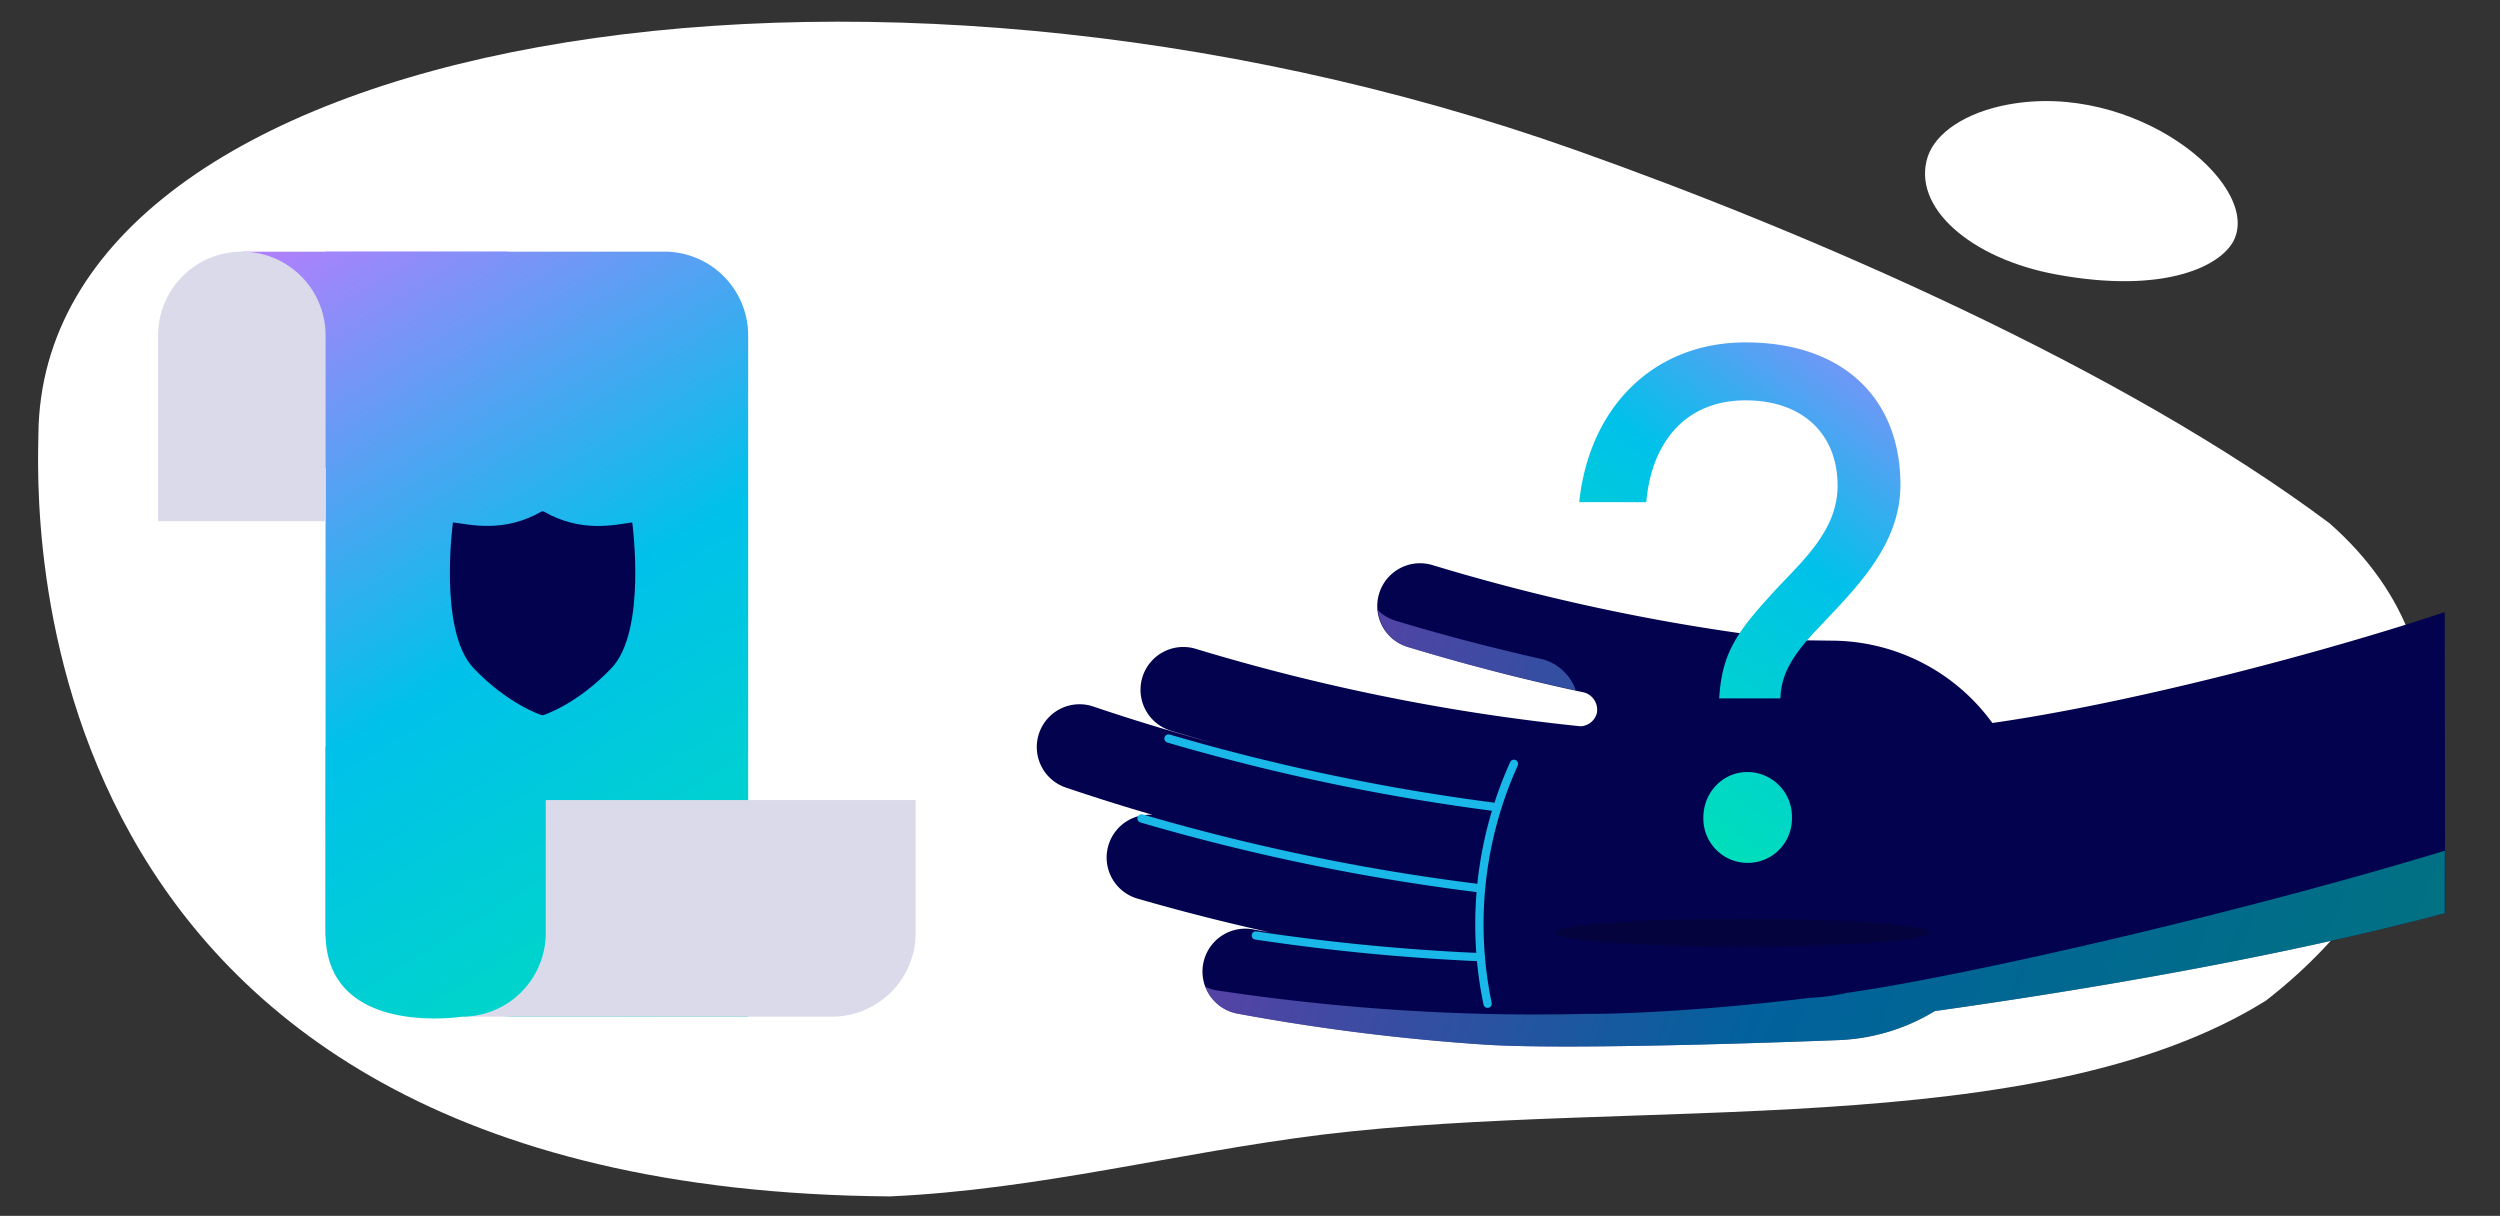 <?xml version="1.0" encoding="UTF-8"?> <svg xmlns="http://www.w3.org/2000/svg" xmlns:xlink="http://www.w3.org/1999/xlink" id="Layer_1" data-name="Layer 1" viewBox="0 0 1063 517"><rect x="0" y="0" width="1063" height="517" fill="#333333" stroke="none"/><defs><style>.cls-1{fill:#02024e;}.cls-2{fill:none;}.cls-3{fill:#fff;}.cls-4{clip-path:url(#clip-path);}.cls-5,.cls-7{opacity:0.5;}.cls-5{fill:url(#linear-gradient);}.cls-6{fill:#1ab8e8;}.cls-7{fill:url(#linear-gradient-2);}.cls-8{fill:url(#linear-gradient-3);}.cls-9{fill:#04033d;}.cls-10{fill:url(#linear-gradient-4);}.cls-11{fill:url(#linear-gradient-5);}.cls-12{fill:#dbdaeb;}.cls-13{fill:url(#linear-gradient-6);}.cls-14{clip-path:url(#clip-path-2);}</style><clipPath id="clip-path"><path class="cls-1" d="M822.66,429.91c66.35-9.36,146.57-23,217-41.64,0-42.93-.16-105-.16-128-51.75,17.24-133.3,38.72-192.35,47.14a84.77,84.77,0,0,0-67.88-35L763,272.2c-18.35-2.1-36.79-4.81-54.92-8.07a876.5,876.5,0,0,1-98.75-23.78,18.19,18.19,0,1,0-10.56,34.81c24.12,7.32,48.73,13.66,73.48,19h.09l1.26.28a7.64,7.64,0,0,1,5.36,8.87,7.55,7.55,0,0,1-6.89,5.51c-21.77-2.25-43.47-5.3-64.9-9.16a872.19,872.19,0,0,1-98.75-23.78,18.19,18.19,0,0,0-10.56,34.82c6.07,1.84,12.18,3.6,18.31,5.32-17.28-4.69-34.43-9.89-51.3-15.61a18.19,18.19,0,0,0-11.67,34.46q18.27,6.19,36.9,11.61A18.19,18.19,0,0,0,483.37,382c18.71,5.43,37.7,10.25,56.81,14.48-2.46-.43-4.92-.85-7.37-1.31a18.2,18.2,0,0,0-21.13,14.22c0,.12-.05.24-.07.36A18.19,18.19,0,0,0,526.18,431a909.16,909.16,0,0,0,105,13.17c39.29,2.62,151.09-1.94,151.09-1.94A84.69,84.69,0,0,0,822.66,429.91Z"></path></clipPath><linearGradient id="linear-gradient" x1="517.51" y1="295.1" x2="1032.78" y2="492.03" gradientUnits="userSpaceOnUse"><stop offset="0" stop-color="#c777ff"></stop><stop offset="0.48" stop-color="#00c1ea"></stop><stop offset="1" stop-color="#00e4b1"></stop></linearGradient><linearGradient id="linear-gradient-2" x1="537.31" y1="243.31" x2="1052.57" y2="440.24" xlink:href="#linear-gradient"></linearGradient><linearGradient id="linear-gradient-3" x1="832.72" y1="118.34" x2="664.33" y2="343.56" xlink:href="#linear-gradient"></linearGradient><linearGradient id="linear-gradient-4" x1="111.36" y1="76.35" x2="354.78" y2="471.4" xlink:href="#linear-gradient"></linearGradient><linearGradient id="linear-gradient-5" x1="111.93" y1="75.99" x2="355.35" y2="471.05" xlink:href="#linear-gradient"></linearGradient><linearGradient id="linear-gradient-6" x1="36.99" y1="122.17" x2="280.41" y2="517.23" xlink:href="#linear-gradient"></linearGradient><clipPath id="clip-path-2"><rect class="cls-2" x="191.28" y="217.42" width="78.88" height="86.68"></rect></clipPath></defs><g id="Artwork_71" data-name="Artwork 71"><path class="cls-3" d="M378.42,508.71c63.49-2.9,122.08-18.64,184.11-26.3,132.09-16,303.38,3.9,400.93-56.94,73.22-56.87,94.74-143.29,27.11-202.93C902.12,156.38,769,98.9,669.66,63.71,364-44.63,18.13,15.23,16.33,184.49,16.06,210.12,1,505.84,378.42,508.71"></path><path class="cls-3" d="M853.78,44.46C835.62,47.85,823,56.55,819.67,66.63,812.73,88,837.83,110,874.36,116.71c46.43,8.57,70.82-3.83,75.77-15.17,10.5-24.13-42.64-67.09-96.35-57.08"></path></g><g id="Artwork_558" data-name="Artwork 558"><path class="cls-1" d="M822.66,429.91c66.35-9.36,146.57-23,217-41.64,0-42.93-.16-105-.16-128-51.75,17.24-133.3,38.72-192.35,47.14a84.77,84.77,0,0,0-67.88-35L763,272.2c-18.35-2.1-36.79-4.81-54.92-8.07a876.5,876.5,0,0,1-98.75-23.78,18.19,18.19,0,1,0-10.56,34.81c24.12,7.32,48.73,13.66,73.48,19h.09l1.26.28a7.64,7.64,0,0,1,5.36,8.87,7.55,7.55,0,0,1-6.89,5.51c-21.77-2.25-43.47-5.3-64.9-9.16a872.19,872.19,0,0,1-98.75-23.78,18.19,18.19,0,0,0-10.56,34.82c6.07,1.84,12.18,3.6,18.31,5.32-17.28-4.69-34.43-9.89-51.3-15.61a18.19,18.19,0,0,0-11.67,34.46q18.27,6.19,36.9,11.61A18.19,18.19,0,0,0,483.37,382c18.71,5.43,37.7,10.25,56.81,14.48-2.46-.43-4.92-.85-7.37-1.31a18.2,18.2,0,0,0-21.13,14.22c0,.12-.05.24-.07.36A18.19,18.19,0,0,0,526.18,431a909.16,909.16,0,0,0,105,13.17c39.29,2.62,151.09-1.94,151.09-1.94A84.69,84.69,0,0,0,822.66,429.91Z"></path><g class="cls-4"><path class="cls-5" d="M1039.54,361.72c-88.65,27-207.54,54-254.33,60.45A85.36,85.36,0,0,1,773.67,424l-5.07.39c-54.81,6.72-92.52,6.82-92.54,6.67-17.81.44-35.62.39-53.33-.21a909.89,909.89,0,0,1-105.37-9.75,18.08,18.08,0,0,1-4.82-1.52A18.17,18.17,0,0,0,526.18,431a909.44,909.44,0,0,0,105,13.17c17.68,1.18,35.48,1.81,53.3,1.94,0,.16,37.7,1.28,92.7-3.66l5.09-.22a85,85,0,0,0,11.59-1.41c45.4-4.78,157.5-28.11,245.68-52.48Z"></path></g><path class="cls-6" d="M635,344.79h-.23c-14.7-1.91-29.47-4.19-43.92-6.79a914,914,0,0,1-94.48-22.26,1.77,1.77,0,0,1,1-3.4,909.69,909.69,0,0,0,94.12,22.18c14.39,2.58,29.11,4.86,43.75,6.76a1.77,1.77,0,0,1-.23,3.52Z"></path><path class="cls-6" d="M629.35,408.74h-.08a912,912,0,0,1-95.79-9.28A1.77,1.77,0,0,1,534,396a910.63,910.63,0,0,0,95.42,9.25,1.77,1.77,0,0,1-.07,3.54Z"></path><path class="cls-6" d="M629.36,379.49h-.22c-16.63-2.05-33.38-4.58-49.77-7.53a913.62,913.62,0,0,1-94.49-22.26,1.77,1.77,0,0,1,1-3.4A911.44,911.44,0,0,0,580,368.46c16.33,2.94,33,5.46,49.59,7.5a1.77,1.77,0,0,1-.22,3.53Z"></path><path class="cls-6" d="M632.52,428.55a1.76,1.76,0,0,1-1.73-1.41,167.57,167.57,0,0,1,11.32-103.07,1.77,1.77,0,0,1,3.23,1.46,163.86,163.86,0,0,0-11.08,100.89,1.78,1.78,0,0,1-1.38,2.09A1.47,1.47,0,0,1,632.52,428.55Z"></path><path class="cls-7" d="M670,293.47l-.06-.17a20.54,20.54,0,0,0-15.1-13.23c-20.75-4.7-41.37-10.06-61.64-16.21a18.16,18.16,0,0,1-7.27-4.35,18.18,18.18,0,0,0,12.82,15.65c23.38,7.09,47.23,13.17,71.21,18.36l0,0"></path></g><path class="cls-8" d="M772.15,268.08c-12,12.67-14.78,20.42-15.13,28.87H731c1.06-17.6,6.34-26.76,20.42-42.24,12.32-14.08,29.92-27.46,29.92-48.23,0-22.17-15.14-36.25-39.08-36.25-25.69,0-40.12,18-42.24,43.29H671.48c4.23-40.13,31.33-67.93,70.75-67.93,41.19,0,65.83,23.58,65.83,60.54C808.06,232.18,788.7,250.48,772.15,268.08Zm-29.21,60.19a19,19,0,0,1,19,19.36,18.84,18.84,0,1,1-37.67,0C724.28,336.72,732.73,328.27,742.94,328.27Z"></path><ellipse class="cls-9" cx="740.88" cy="396.56" rx="79.87" ry="5.94"></ellipse><g id="Artwork_758" data-name="Artwork 758"><path class="cls-10" d="M282.49,107H138.43V396.65c0,19.68,60.77,35.63,80.45,35.63h99.24V142.65A35.63,35.63,0,0,0,282.49,107"></path><rect class="cls-11" x="102.82" y="107.02" width="113.05" height="91.86"></rect><path class="cls-12" d="M102.83,107h0a35.61,35.61,0,0,0-35.61,35.61v79h71.22v-79A35.61,35.61,0,0,0,102.83,107"></path><path class="cls-12" d="M389.34,340.2H180.51v92.09h173.2a35.63,35.63,0,0,0,35.63-35.63Z"></path><path class="cls-13" d="M196.45,432.29h0a35.61,35.61,0,0,0,35.61-35.61v-79H138.43v79C138.43,441.39,196.45,432.29,196.45,432.29Z"></path></g><g id="Artwork_655" data-name="Artwork 655"><g class="cls-14"><path class="cls-1" d="M268.87,222.13c-7.6,1-21.7,4.57-37.81-4.71h-.66c-16.07,9.28-30.17,5.66-37.81,4.71,0,0-6.29,46.09,8.75,61.95,14.83,15.58,29,20,29,20H231s14.23-4.45,29-20c15.12-15.83,8.83-61.95,8.83-61.95"></path></g></g></svg> 